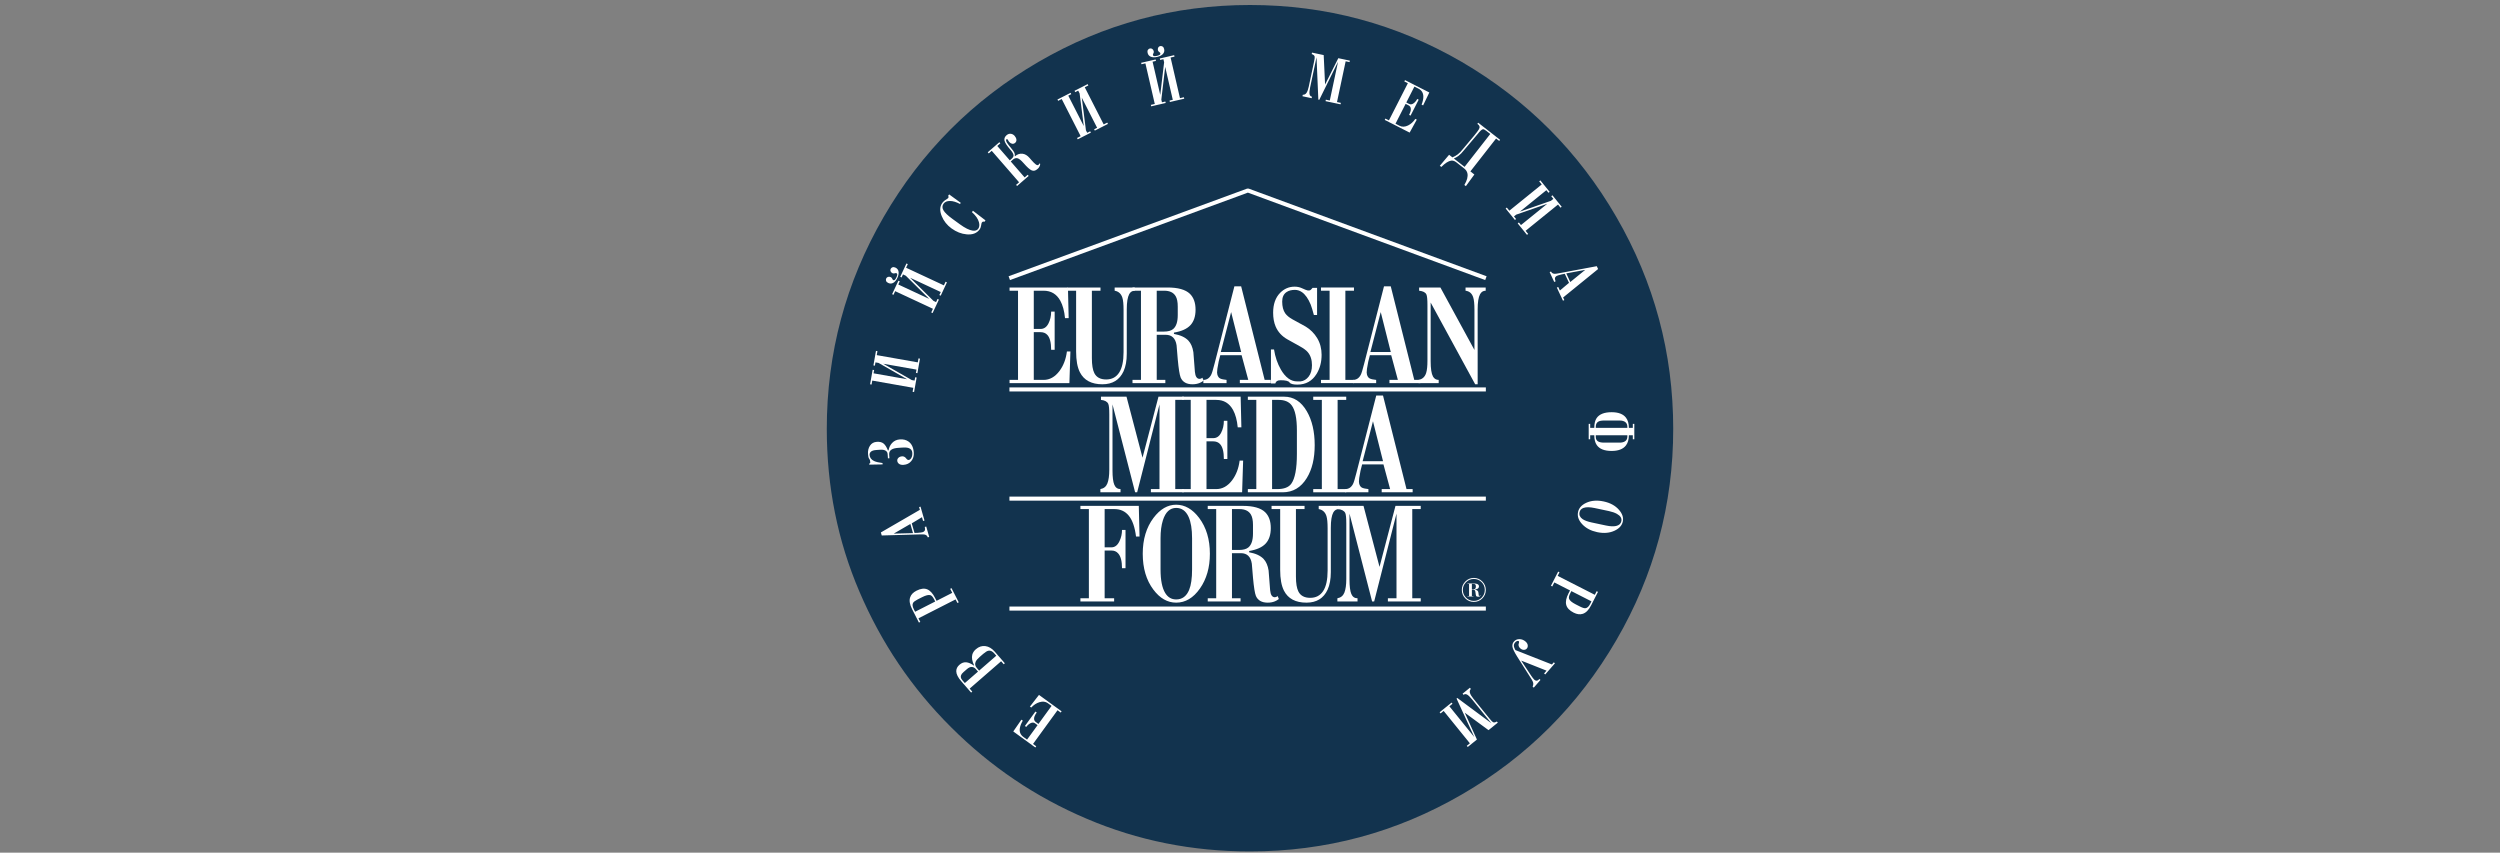 <svg width="560" height="191" viewBox="0 0 560 191" fill="none" xmlns="http://www.w3.org/2000/svg">
<rect x="0" y="0" width="560" height="191" fill="#808080" stroke="none"/>
<g clip-path="url(#clip0)">
<path fill-rule="evenodd" clip-rule="evenodd" d="M280 1.12C296.988 1.12 312.763 5.367 327.425 13.861C342.037 22.406 353.564 33.934 362.058 48.596C370.552 63.258 374.8 79.083 374.8 96.072C374.8 113.009 370.552 128.784 362.058 143.395C353.564 158.007 342.037 169.535 327.425 177.978C312.763 186.472 296.988 190.719 280 190.719C267.057 190.719 254.872 188.292 243.394 183.388C231.968 178.534 221.856 171.709 213.059 162.911C204.261 154.165 197.436 144.053 192.532 132.575C187.627 121.149 185.2 108.964 185.2 96.072C185.2 79.083 189.447 63.258 197.942 48.596C206.436 33.934 217.963 22.406 232.625 13.861C247.237 5.367 263.012 1.12 280 1.12Z" fill="#12334E"/>
<path fill-rule="evenodd" clip-rule="evenodd" d="M239.774 78.721L239.545 85.816H226.14V85.097H228.036V65.119H226.14V64.4H239.219L239.382 71.266H238.565C238.412 69.675 238.063 68.378 237.518 67.375C236.69 65.871 235.437 65.119 233.758 65.119H231.567V73.686H233.072C233.834 73.686 234.423 73.288 234.837 72.492C235.251 71.696 235.458 70.797 235.458 69.794H236.243V78.361H235.458C235.458 76.748 235.175 75.636 234.608 75.026C234.238 74.612 233.725 74.405 233.072 74.405H231.567V85.097H233.758C235.131 85.097 236.319 84.432 237.322 83.102C238.216 81.903 238.772 80.443 238.99 78.721H239.774Z" fill="white"/>
<path fill-rule="evenodd" clip-rule="evenodd" d="M254.194 65.119C253.649 65.119 253.235 65.369 252.952 65.871C252.581 66.547 252.396 67.691 252.396 69.304V79.244C252.396 80.813 252.156 82.121 251.677 83.168C250.783 85.108 249.203 86.078 246.936 86.078C244.494 86.078 242.816 85.184 241.9 83.397C241.333 82.285 241.05 80.737 241.05 78.754V65.119H239.121V64.4H246.511V65.119H244.581V80.225C244.581 81.751 244.767 82.873 245.137 83.593C245.617 84.53 246.5 84.999 247.786 84.999C249.05 84.999 250.015 84.492 250.679 83.478C251.344 82.465 251.677 80.933 251.677 78.884V69.435C251.677 68.149 251.589 67.233 251.415 66.688C251.132 65.794 250.554 65.271 249.682 65.119V64.4H254.194V65.119Z" fill="white"/>
<path fill-rule="evenodd" clip-rule="evenodd" d="M269.603 85.26C269.298 85.5 269.004 85.674 268.72 85.783C268.241 85.98 267.707 86.078 267.118 86.078C265.789 86.078 264.906 85.576 264.47 84.573C264.23 83.985 264.012 82.623 263.816 80.486C263.729 79.44 263.641 78.394 263.554 77.348C263.314 75.778 262.497 74.993 261.102 74.993H259.107V85.097H261.036V85.816H253.68V85.097H255.576V65.119H253.68V64.4H261.527C263.881 64.4 265.549 64.868 266.53 65.806C267.38 66.634 267.805 67.822 267.805 69.37C267.805 70.852 267.423 72.007 266.66 72.835C265.897 73.664 264.666 74.219 262.965 74.503V74.797C264.426 75.059 265.505 75.56 266.202 76.301C266.769 76.911 267.14 77.773 267.314 78.884C267.445 80.781 267.559 82.252 267.658 83.298C267.756 84.345 268.11 84.868 268.72 84.868C268.916 84.868 269.123 84.781 269.341 84.606L269.603 85.26ZM263.816 70.579V68.683C263.816 67.658 263.663 66.885 263.358 66.361C262.878 65.533 262.017 65.119 260.775 65.119H259.107V74.274H260.71C261.625 74.274 262.312 74.089 262.769 73.718C263.467 73.151 263.816 72.105 263.816 70.579Z" fill="white"/>
<path fill-rule="evenodd" clip-rule="evenodd" d="M284.656 85.816H277.724V85.097L279.61 85.092L278.122 79.572H273.343L272.983 80.978L272.689 82.612C272.645 82.961 272.623 83.234 272.623 83.43C272.623 83.539 272.645 83.703 272.689 83.92C272.819 84.356 273.032 84.645 273.326 84.787C273.621 84.928 274.095 85.032 274.749 85.097V85.817H269.55V85.097C270.313 85.097 270.89 84.727 271.283 83.986C271.457 83.68 271.719 82.83 272.067 81.435L276.503 64.139H278.018L283.283 85.097H284.656V85.817V85.816ZM278.024 78.852L275.773 69.904L273.457 78.852H278.024Z" fill="white"/>
<path fill-rule="evenodd" clip-rule="evenodd" d="M296.039 79.483C296.039 81.096 295.668 82.513 294.927 83.733C293.946 85.347 292.507 86.153 290.611 86.153C289.652 86.153 289.063 85.989 288.845 85.662C288.627 85.336 287.962 85.172 286.851 85.172C286.502 85.172 286.235 85.232 286.05 85.352C285.865 85.472 285.739 85.652 285.674 85.891H284.693V78.273H285.38C285.641 79.951 286.153 81.456 286.916 82.785C287.941 84.551 289.151 85.434 290.546 85.434H291.33C292.05 85.347 292.655 84.987 293.145 84.349C293.635 83.717 293.881 82.867 293.881 81.793C293.881 80.589 293.565 79.619 292.932 78.873C292.584 78.458 291.973 78.011 291.101 77.532L288.388 76.022C287.145 75.319 286.262 74.36 285.739 73.134C285.369 72.262 285.183 71.232 285.183 70.05C285.183 68.148 285.706 66.66 286.753 65.592C287.668 64.671 288.747 64.213 289.99 64.213C290.578 64.213 291.112 64.322 291.592 64.54C292.246 64.846 292.693 65.02 292.932 65.063H293.292C293.423 65.042 293.521 64.998 293.586 64.933C293.739 64.802 293.881 64.649 294.011 64.475H295.025V70.556H294.306C294.197 70.12 294.072 69.674 293.93 69.216C293.788 68.758 293.674 68.42 293.586 68.202C293.041 66.894 292.398 65.979 291.657 65.456C291.156 65.107 290.622 64.933 290.055 64.933C289.292 64.933 288.671 65.096 288.191 65.423C287.537 65.859 287.211 66.567 287.211 67.548C287.211 68.66 287.439 69.543 287.897 70.197C288.246 70.676 288.769 71.112 289.467 71.505L292.442 73.139C293.532 73.793 294.404 74.665 295.058 75.755C295.712 76.845 296.039 78.088 296.039 79.483Z" fill="white"/>
<path fill-rule="evenodd" clip-rule="evenodd" d="M303.291 85.816H295.902V85.097H297.831V65.119H295.902V64.4H303.291V65.119H301.362V85.097H303.291V85.816Z" fill="white"/>
<path fill-rule="evenodd" clip-rule="evenodd" d="M318.168 85.816H311.237V85.097L313.122 85.092L311.634 79.572H306.855L306.496 80.978L306.201 82.612C306.157 82.961 306.136 83.234 306.136 83.43C306.136 83.539 306.157 83.703 306.201 83.92C306.332 84.356 306.544 84.645 306.839 84.787C307.133 84.928 307.607 85.032 308.261 85.097V85.817H303.062V85.097C303.825 85.097 304.403 84.727 304.795 83.986C304.97 83.68 305.231 82.83 305.58 81.435L310.016 64.139H311.531L316.795 85.097H318.168V85.817V85.816ZM311.536 78.852L309.286 69.904L306.97 78.852H311.536Z" fill="white"/>
<path fill-rule="evenodd" clip-rule="evenodd" d="M332.794 65.119C332.227 65.119 331.802 65.391 331.519 65.936C331.17 66.59 330.996 67.713 330.996 69.304V86.078H330.44L320.467 67.767V80.912C320.467 82.568 320.642 83.713 320.991 84.345C321.274 84.846 321.699 85.097 322.266 85.097V85.816H317.754V85.097C318.604 84.944 319.17 84.432 319.454 83.56C319.65 82.95 319.748 82.023 319.748 80.781V68.356C319.748 67.092 319.672 66.296 319.519 65.969C319.301 65.489 318.756 65.206 317.884 65.119V64.4H322.653L330.276 78.394V69.424C330.276 68.078 330.178 67.119 329.982 66.552C329.699 65.707 329.132 65.228 328.282 65.119V64.4H332.794V65.119Z" fill="white"/>
<path fill-rule="evenodd" clip-rule="evenodd" d="M265.156 110.274H257.799V109.555H259.728V90.591L254.725 110.274H254.268L249.2 90.591V105.37C249.2 106.874 249.336 107.948 249.608 108.59C249.881 109.233 250.344 109.555 250.998 109.555V110.274H246.486V109.555C247.249 109.424 247.772 108.999 248.055 108.28C248.338 107.561 248.48 106.547 248.48 105.239V92.814C248.48 91.572 248.404 90.787 248.251 90.46C248.011 89.959 247.467 89.664 246.617 89.577V88.858H252.338L255.924 102.525L259.499 88.858H265.156V89.577H263.259V109.555H265.156V110.274Z" fill="white"/>
<path fill-rule="evenodd" clip-rule="evenodd" d="M278.462 103.179L278.233 110.274H264.827V109.555H266.723V89.577H264.827V88.858H277.906L278.069 95.724H277.252C277.099 94.133 276.75 92.836 276.205 91.833C275.377 90.329 274.124 89.577 272.445 89.577H270.255V98.144H271.759C272.522 98.144 273.11 97.746 273.524 96.95C273.938 96.155 274.145 95.256 274.145 94.253H274.93V102.819H274.145C274.145 101.206 273.862 100.095 273.295 99.484C272.925 99.07 272.413 98.863 271.759 98.863H270.255V109.555H272.445C273.819 109.555 275.006 108.89 276.009 107.561C276.903 106.362 277.459 104.901 277.677 103.179H278.462Z" fill="white"/>
<path fill-rule="evenodd" clip-rule="evenodd" d="M294.493 99.713C294.493 102.7 293.905 105.152 292.728 107.07C291.42 109.206 289.622 110.274 287.333 110.274H279.518V109.555H281.415V89.577H279.518V88.858H287.66C289.774 88.858 291.463 89.948 292.728 92.127C293.905 94.155 294.493 96.683 294.493 99.713ZM290.504 101.675V96.411C290.504 93.686 290.112 91.811 289.327 90.787C288.717 89.981 287.747 89.577 286.417 89.577H284.946V109.555H286.123C287.605 109.555 288.641 109.163 289.229 108.378C290.079 107.223 290.504 104.988 290.504 101.675Z" fill="white"/>
<path fill-rule="evenodd" clip-rule="evenodd" d="M301.554 110.274H294.164V109.555H296.094V89.577H294.164V88.858H301.554V89.577H299.625V109.555H301.554V110.274Z" fill="white"/>
<path fill-rule="evenodd" clip-rule="evenodd" d="M316.431 110.274H309.499V109.555L311.385 109.549L309.897 104.029H305.118L304.758 105.435L304.464 107.069C304.42 107.418 304.399 107.691 304.399 107.887C304.399 107.996 304.42 108.159 304.464 108.377C304.595 108.813 304.807 109.102 305.102 109.244C305.396 109.385 305.87 109.489 306.524 109.554V110.274H301.325V109.554C302.088 109.554 302.666 109.184 303.058 108.443C303.232 108.138 303.494 107.287 303.843 105.892L308.279 88.596H309.794L315.058 109.554H316.431V110.274V110.274ZM309.799 103.31L307.548 94.362L305.232 103.31H309.799Z" fill="white"/>
<path fill-rule="evenodd" clip-rule="evenodd" d="M271.014 124.041C271.014 127.114 270.273 129.708 268.791 131.823C267.309 133.937 265.532 134.994 263.461 134.994C261.521 134.994 259.821 134.024 258.361 132.084C256.769 129.97 255.974 127.289 255.974 124.041C255.974 120.815 256.78 118.134 258.393 115.997C259.876 114.036 261.565 113.055 263.461 113.055C265.402 113.055 267.113 114.036 268.595 115.997C270.208 118.134 271.014 120.815 271.014 124.041ZM267.025 127.572V120.575C267.025 118.526 266.764 116.924 266.241 115.768C265.63 114.439 264.704 113.774 263.461 113.774C262.066 113.774 261.075 114.7 260.486 116.553C260.137 117.665 259.963 119.005 259.963 120.575V127.572C259.963 129.948 260.312 131.703 261.009 132.836C261.598 133.795 262.415 134.275 263.461 134.275C264.813 134.275 265.783 133.556 266.372 132.117C266.808 131.049 267.025 129.534 267.025 127.572Z" fill="white"/>
<path fill-rule="evenodd" clip-rule="evenodd" d="M286.456 134.177C286.151 134.417 285.856 134.591 285.573 134.7C285.094 134.896 284.559 134.994 283.971 134.994C282.641 134.994 281.759 134.493 281.322 133.49C281.083 132.902 280.865 131.539 280.669 129.403C280.581 128.357 280.494 127.31 280.407 126.264C280.167 124.695 279.35 123.91 277.955 123.91H275.96V134.013H277.889V134.733H270.533V134.013H272.429V114.035H270.533V113.316H278.38C280.734 113.316 282.401 113.785 283.382 114.722C284.232 115.551 284.658 116.738 284.658 118.286C284.658 119.768 284.276 120.924 283.513 121.752C282.75 122.58 281.519 123.136 279.818 123.419V123.714C281.279 123.975 282.358 124.477 283.055 125.218C283.622 125.828 283.993 126.689 284.167 127.801C284.298 129.697 284.412 131.169 284.51 132.215C284.609 133.261 284.963 133.784 285.573 133.784C285.769 133.784 285.976 133.697 286.194 133.523L286.456 134.177ZM280.669 119.496V117.599C280.669 116.575 280.516 115.801 280.211 115.278C279.731 114.45 278.87 114.035 277.628 114.035H275.96V123.191H277.562C278.478 123.191 279.165 123.005 279.622 122.635C280.32 122.068 280.669 121.022 280.669 119.496Z" fill="white"/>
<path fill-rule="evenodd" clip-rule="evenodd" d="M299.903 114.035C299.358 114.035 298.944 114.286 298.66 114.787C298.29 115.463 298.104 116.608 298.104 118.221V128.161C298.104 129.73 297.865 131.038 297.385 132.084C296.491 134.024 294.911 134.994 292.644 134.994C290.203 134.994 288.524 134.1 287.609 132.313C287.042 131.201 286.759 129.654 286.759 127.67V114.035H284.83V113.316H292.219V114.035H290.29V129.141C290.29 130.667 290.475 131.79 290.846 132.509C291.325 133.447 292.208 133.915 293.494 133.915C294.758 133.915 295.723 133.408 296.388 132.395C297.053 131.381 297.385 129.85 297.385 127.801V118.351C297.385 117.065 297.298 116.15 297.124 115.605C296.84 114.711 296.262 114.188 295.391 114.035V113.316H299.903V114.035Z" fill="white"/>
<path fill-rule="evenodd" clip-rule="evenodd" d="M318.244 134.733H310.887V134.013H312.816V115.049L307.814 134.733H307.356L302.288 115.049V129.828C302.288 131.332 302.424 132.406 302.697 133.049C302.969 133.692 303.432 134.013 304.086 134.013V134.733H299.574V134.013C300.337 133.883 300.86 133.457 301.144 132.738C301.427 132.019 301.569 131.005 301.569 129.697V117.272C301.569 116.03 301.492 115.245 301.34 114.918C301.1 114.417 300.555 114.123 299.705 114.035V113.316H305.427L309.013 126.983L312.587 113.316H318.244V114.035H316.348V134.013H318.244V134.733Z" fill="white"/>
<path fill-rule="evenodd" clip-rule="evenodd" d="M255.255 120.182H254.47C254.208 118.09 253.674 116.542 252.868 115.539C252.061 114.537 250.982 114.035 249.631 114.035H247.44V122.602H248.977C249.74 122.602 250.339 122.133 250.775 121.196C251.146 120.411 251.331 119.583 251.331 118.711H252.116V127.278H251.331C251.331 125.686 251.037 124.575 250.448 123.943C250.077 123.528 249.587 123.321 248.977 123.321H247.44V134.013H249.565V134.733H242.012V134.013H243.909V114.035H242.012V113.316H255.091L255.255 120.182Z" fill="white"/>
<path fill-rule="evenodd" clip-rule="evenodd" d="M226.114 86.78H332.83V87.688H226.114V86.78Z" fill="white"/>
<path fill-rule="evenodd" clip-rule="evenodd" d="M226.114 111.238H332.83V112.147H226.114V111.238Z" fill="white"/>
<path fill-rule="evenodd" clip-rule="evenodd" d="M226.114 135.866H332.83V136.775H226.114V135.866Z" fill="white"/>
<path fill-rule="evenodd" clip-rule="evenodd" d="M332.823 132.143C332.823 132.886 332.56 133.519 332.036 134.044C331.512 134.568 330.878 134.83 330.135 134.83C329.397 134.83 328.765 134.569 328.238 134.048C327.711 133.526 327.448 132.891 327.448 132.143C327.448 131.405 327.711 130.773 328.238 130.246C328.765 129.719 329.397 129.455 330.135 129.455C330.873 129.455 331.505 129.719 332.032 130.246C332.559 130.773 332.823 131.405 332.823 132.143ZM332.593 132.143C332.593 131.463 332.356 130.883 331.882 130.404C331.408 129.924 330.825 129.684 330.135 129.684C329.466 129.684 328.889 129.924 328.404 130.404C327.919 130.883 327.677 131.463 327.677 132.143C327.677 132.822 327.917 133.402 328.396 133.882C328.876 134.361 329.455 134.601 330.135 134.601C330.825 134.601 331.408 134.361 331.882 133.882C332.356 133.402 332.593 132.822 332.593 132.143ZM331.661 133.431C331.561 133.536 331.476 133.602 331.408 133.629C331.339 133.655 331.25 133.668 331.139 133.668C330.891 133.668 330.731 133.608 330.657 133.486C330.604 133.397 330.561 133.185 330.526 132.85C330.492 132.516 330.439 132.31 330.368 132.233C330.297 132.157 330.172 132.119 329.993 132.119H329.7V133.534H330.04V133.621H328.72V133.534H329.068V130.783H328.72V130.696H330.001C330.343 130.696 330.609 130.725 330.799 130.783C331.126 130.883 331.289 131.07 331.289 131.344C331.289 131.502 331.239 131.634 331.139 131.74C330.986 131.903 330.731 132.008 330.372 132.056C330.657 132.135 330.854 132.222 330.965 132.316C331.076 132.411 331.143 132.559 331.167 132.759C331.19 132.959 331.21 133.135 331.226 133.285C331.242 133.435 331.284 133.51 331.352 133.51C331.379 133.51 331.418 133.49 331.471 133.451C331.524 133.411 331.563 133.378 331.59 133.352L331.661 133.431ZM330.594 131.344C330.594 131.133 330.548 130.987 330.455 130.906C330.363 130.824 330.204 130.783 329.977 130.783H329.7V132.032H329.945C330.13 132.032 330.269 132 330.364 131.937C330.517 131.832 330.594 131.634 330.594 131.344Z" fill="white"/>
<path fill-rule="evenodd" clip-rule="evenodd" d="M225.923 61.883L279.371 42.241C279.421 42.223 279.632 42.223 279.683 42.241L332.997 61.883L332.685 62.735L279.527 43.15L226.235 62.735L225.923 61.883Z" fill="white"/>
<path fill-rule="evenodd" clip-rule="evenodd" d="M230.696 158.278L232.732 155.658L237.8 159.34L237.602 159.613L236.885 159.092L231.398 166.644L232.115 167.165L231.917 167.437L226.973 163.845L228.797 161.204L229.106 161.429C228.727 162.072 228.502 162.658 228.433 163.187C228.333 163.983 228.6 164.611 229.235 165.073L230.063 165.674L232.416 162.436L231.847 162.022C231.559 161.813 231.227 161.802 230.852 161.989C230.477 162.176 230.152 162.459 229.876 162.838L229.58 162.622L231.933 159.384L232.229 159.599C231.786 160.209 231.588 160.707 231.635 161.094C231.661 161.352 231.798 161.571 232.045 161.751L232.613 162.164L235.55 158.122L234.722 157.52C234.203 157.143 233.571 157.068 232.827 157.295C232.16 157.503 231.548 157.902 230.993 158.493L230.696 158.278ZM218.59 145.434C219.251 144.859 219.964 144.624 220.729 144.728C221.494 144.832 222.188 145.241 222.809 145.956L225.085 148.574L224.831 148.794L224.25 148.125L217.204 154.25L217.786 154.919L217.532 155.139L215.296 152.568C214.588 151.753 214.224 151.024 214.204 150.38C214.192 149.823 214.429 149.334 214.913 148.913C215.397 148.492 215.903 148.305 216.43 148.353C216.958 148.401 217.531 148.648 218.149 149.096L218.197 149.034C217.756 148.108 217.62 147.315 217.789 146.656C217.908 146.202 218.174 145.795 218.59 145.434ZM216.612 149.866L215.839 150.537C215.647 150.704 215.515 150.84 215.442 150.943C215.113 151.418 215.156 151.894 215.57 152.37L216.122 153.005L219.074 150.439L218.572 149.862C218.318 149.57 218.022 149.416 217.684 149.399C217.346 149.383 216.989 149.538 216.612 149.866ZM220.239 146.469L219.443 147.161C219.005 147.542 218.714 147.883 218.571 148.183C218.333 148.687 218.405 149.157 218.786 149.596L219.327 150.218L223.167 146.88L222.716 146.361C222.288 145.869 221.851 145.669 221.404 145.76C221.096 145.826 220.708 146.062 220.239 146.469ZM205.289 132.317C206.224 131.841 207.023 131.737 207.686 132.005C208.348 132.273 208.934 132.907 209.442 133.905L209.789 134.586L213.301 132.796L212.844 131.898L213.143 131.745L214.759 134.917L214.46 135.07L214.051 134.266L205.733 138.505L206.142 139.308L205.842 139.46L204.309 136.452C203.778 135.408 203.632 134.528 203.872 133.811C204.073 133.194 204.545 132.696 205.289 132.317ZM206.517 133.784L205.55 134.276C204.997 134.559 204.654 134.818 204.524 135.056C204.336 135.404 204.392 135.873 204.692 136.463L204.984 137.034L209.49 134.738L209.247 134.262C208.974 133.726 208.701 133.414 208.426 133.325C208.025 133.187 207.388 133.34 206.517 133.784ZM206.197 113.492L207.09 116.606L206.767 116.699L206.522 115.852L204.234 117.232L204.849 119.378L205.527 119.359L206.3 119.281C206.462 119.255 206.587 119.23 206.675 119.205C206.724 119.191 206.795 119.16 206.887 119.112C207.066 118.997 207.168 118.865 207.194 118.714C207.22 118.564 207.205 118.337 207.15 118.035L207.474 117.943L208.143 120.278L207.82 120.371C207.722 120.028 207.481 119.816 207.097 119.735C206.938 119.696 206.522 119.688 205.851 119.711L197.51 119.947L197.315 119.266L206.051 114.202L205.874 113.585L206.197 113.492ZM203.923 117.368L200.194 119.532L204.511 119.42L203.923 117.368ZM201.572 98.425C202.333 98.372 202.978 98.531 203.504 98.903C204.213 99.404 204.608 100.229 204.688 101.378C204.74 102.12 204.554 102.75 204.131 103.27C203.708 103.79 203.13 104.075 202.399 104.126C201.962 104.157 201.622 104.081 201.38 103.899C201.137 103.717 201.006 103.483 200.986 103.199C200.969 102.945 201.06 102.724 201.262 102.536C201.463 102.349 201.731 102.243 202.067 102.22C202.229 102.208 202.374 102.232 202.5 102.289C202.627 102.346 202.739 102.423 202.838 102.518C202.961 102.673 203.056 102.784 203.122 102.85C203.254 102.984 203.385 103.046 203.517 103.037C203.741 103.021 203.936 102.885 204.102 102.629C204.304 102.308 204.388 101.899 204.353 101.401C204.316 100.873 204.036 100.525 203.514 100.357C203.179 100.248 202.713 100.214 202.113 100.256L201.183 100.321C200.543 100.366 200.061 100.486 199.738 100.682C199.326 100.926 199.138 101.301 199.174 101.809L199.232 102.648L198.897 102.671L198.83 101.711C198.806 101.365 198.647 101.108 198.355 100.94C198.062 100.772 197.667 100.705 197.169 100.74L196.3 100.8C195.741 100.839 195.344 100.959 195.108 101.159C194.872 101.36 194.764 101.612 194.785 101.917C194.827 102.517 195.165 102.968 195.799 103.271C196.211 103.467 196.839 103.616 197.684 103.721L197.705 104.026L194.722 104.081L194.705 103.837C194.795 103.81 194.845 103.792 194.854 103.781C194.922 103.725 194.952 103.646 194.945 103.545C194.92 103.189 194.838 102.929 194.699 102.766C194.56 102.602 194.472 102.25 194.434 101.712C194.383 100.98 194.531 100.352 194.877 99.828C195.223 99.303 195.731 99.017 196.402 98.971C197.042 98.926 197.546 99.051 197.914 99.347C198.282 99.643 198.609 100.159 198.895 100.895L199.032 100.885C199.15 100.224 199.412 99.674 199.821 99.237C200.277 98.746 200.86 98.475 201.572 98.426V98.425ZM206.073 80.339L205.5 83.589L205.169 83.531L205.299 82.794L197.851 81.48L204.25 85.138L204.867 85.246L204.997 84.509L205.328 84.567L204.755 87.817L204.424 87.759L204.58 86.871L195.387 85.25L195.23 86.138L194.899 86.08L195.472 82.83L195.803 82.888L195.673 83.625L203.197 84.952L196.798 81.295L196.106 81.173L195.976 81.91L195.645 81.852L196.218 78.601L196.549 78.66L196.392 79.547L205.586 81.169L205.742 80.281L206.073 80.339ZM200.572 59.938C201.006 60.14 201.246 60.471 201.29 60.93C201.328 61.33 201.236 61.77 201.012 62.25C200.766 62.776 200.463 63.143 200.102 63.351C199.741 63.559 199.362 63.571 198.965 63.386C198.715 63.27 198.556 63.117 198.487 62.927C198.418 62.737 198.427 62.551 198.513 62.366C198.586 62.209 198.718 62.096 198.907 62.027C199.097 61.958 199.302 61.975 199.524 62.078C199.653 62.139 199.748 62.225 199.808 62.337C199.868 62.45 199.905 62.526 199.92 62.567C199.968 62.657 200.01 62.71 200.047 62.727C200.213 62.805 200.354 62.78 200.469 62.654C200.584 62.528 200.693 62.354 200.797 62.133C200.934 61.837 200.999 61.62 200.991 61.481C200.983 61.343 200.909 61.241 200.77 61.176C200.724 61.155 200.663 61.154 200.586 61.175C200.509 61.195 200.432 61.215 200.355 61.236C200.192 61.272 200.05 61.262 199.93 61.206C199.737 61.116 199.595 60.98 199.506 60.798C199.417 60.615 199.415 60.432 199.501 60.248C199.583 60.072 199.72 59.948 199.911 59.874C200.103 59.8 200.323 59.822 200.573 59.938L200.572 59.938ZM212.112 63.245L210.718 66.236L210.413 66.094L210.729 65.416L203.875 62.219L209.109 67.408L209.677 67.673L210.006 66.967L210.311 67.109L208.903 70.127L208.599 69.985L208.98 69.168L200.519 65.223L200.138 66.04L199.833 65.898L201.241 62.879L201.546 63.021L201.216 63.727L208.14 66.956L202.905 61.767L202.269 61.47L201.952 62.149L201.648 62.007L203.042 59.016L203.347 59.158L202.966 59.975L211.427 63.92L211.808 63.103L212.112 63.245ZM217.938 47.209L220.752 49.367L220.527 49.676C220.337 49.626 220.205 49.621 220.131 49.663C220.057 49.703 219.997 49.757 219.949 49.823C219.895 49.897 219.855 50.013 219.829 50.17C219.803 50.327 219.78 50.458 219.76 50.564C219.74 50.669 219.706 50.798 219.657 50.952C219.609 51.105 219.533 51.252 219.431 51.392C218.809 52.249 217.843 52.617 216.533 52.496C215.35 52.392 214.218 51.948 213.138 51.164C212.133 50.433 211.405 49.521 210.955 48.425C210.46 47.234 210.503 46.24 211.083 45.44C211.221 45.251 211.404 45.069 211.631 44.894C211.696 44.84 211.887 44.715 212.206 44.519C212.311 44.444 212.379 44.385 212.408 44.344C212.45 44.287 212.474 44.215 212.479 44.131C212.483 44.046 212.449 43.959 212.377 43.868L212.61 43.547L215.218 45.442L215.039 45.689C214.201 45.247 213.455 45.023 212.796 45.019C212.139 45.015 211.662 45.215 211.367 45.621C211.038 46.075 211.023 46.567 211.326 47.096C211.627 47.626 212.297 48.267 213.335 49.022L215.029 50.252C216.166 51.078 217.104 51.546 217.843 51.655C218.433 51.743 218.857 51.611 219.115 51.257C219.39 50.877 219.447 50.384 219.285 49.775C219.086 49.026 218.562 48.274 217.713 47.519L217.938 47.21V47.209ZM233.012 36.708C232.991 36.916 232.94 37.102 232.86 37.266C232.779 37.43 232.681 37.576 232.564 37.705L232.333 37.906C231.925 38.26 231.51 38.345 231.086 38.16C230.662 37.975 230.073 37.448 229.317 36.579C228.723 35.895 228.249 35.517 227.897 35.446C227.544 35.374 227.214 35.472 226.907 35.739L226.411 36.171L229.518 39.745L230.199 39.154L230.419 39.407L227.825 41.663L227.604 41.409L228.273 40.828L222.148 33.782L221.48 34.364L221.259 34.11L223.854 31.854L224.074 32.108L223.394 32.7L226.191 35.917L226.617 35.546C226.902 35.299 227.041 35.056 227.036 34.817C227.03 34.499 226.779 34.055 226.285 33.487C225.529 32.618 225.103 31.956 225.005 31.502C224.907 31.047 225.061 30.643 225.469 30.288C225.791 30.008 226.141 29.906 226.519 29.983C226.817 30.047 227.074 30.202 227.288 30.448C227.515 30.71 227.644 30.986 227.676 31.275C227.706 31.566 227.611 31.807 227.39 31.999C227.185 32.178 226.962 32.243 226.719 32.197C226.479 32.15 226.278 32.035 226.117 31.85L225.947 31.654C225.883 31.534 225.819 31.414 225.756 31.294C225.635 31.156 225.537 31.12 225.46 31.187C225.291 31.334 225.333 31.604 225.587 31.997C225.841 32.391 226.162 32.81 226.55 33.256C226.89 33.648 227.114 33.967 227.219 34.213C227.325 34.458 227.354 34.709 227.307 34.966L227.359 35.002C227.882 34.548 228.447 34.36 229.055 34.438C229.614 34.506 230.137 34.821 230.625 35.382L231.036 35.855C231.423 36.301 231.747 36.623 232.008 36.822C232.268 37.02 232.479 37.05 232.641 36.909C232.71 36.849 232.749 36.755 232.758 36.625L233.012 36.708ZM248.179 27.759L245.239 29.258L245.086 28.958L245.753 28.618L242.32 21.879L243.25 29.191L243.534 29.749L244.202 29.409L244.354 29.708L241.414 31.207L241.261 30.907L242.064 30.498L237.826 22.18L237.023 22.589L236.87 22.29L239.811 20.791L239.963 21.091L239.296 21.431L242.764 28.238L241.834 20.926L241.515 20.3L240.848 20.64L240.696 20.341L243.636 18.842L243.789 19.142L242.985 19.551L247.224 27.869L248.027 27.46L248.179 27.759ZM260.768 10.98C260.875 11.446 260.762 11.838 260.428 12.156C260.136 12.432 259.732 12.63 259.216 12.749C258.65 12.88 258.174 12.867 257.788 12.711C257.402 12.554 257.159 12.263 257.061 11.836C256.999 11.568 257.021 11.348 257.128 11.177C257.235 11.006 257.388 10.898 257.586 10.852C257.755 10.813 257.925 10.848 258.096 10.954C258.267 11.061 258.38 11.233 258.435 11.471C258.467 11.61 258.457 11.738 258.406 11.854C258.354 11.971 258.317 12.048 258.294 12.084C258.253 12.177 258.237 12.244 258.246 12.283C258.287 12.462 258.393 12.558 258.563 12.571C258.734 12.584 258.938 12.563 259.176 12.508C259.494 12.434 259.704 12.352 259.809 12.26C259.913 12.168 259.948 12.047 259.914 11.898C259.902 11.849 259.865 11.8 259.801 11.752C259.738 11.704 259.675 11.656 259.611 11.607C259.482 11.501 259.403 11.384 259.373 11.255C259.325 11.046 259.345 10.851 259.433 10.668C259.522 10.486 259.666 10.372 259.864 10.326C260.053 10.283 260.235 10.314 260.411 10.419C260.587 10.525 260.706 10.712 260.768 10.98ZM265.266 22.11L262.05 22.852L261.975 22.525L262.704 22.356L261.003 14.987L260.137 22.306L260.278 22.916L261.037 22.741L261.112 23.069L257.867 23.818L257.791 23.49L258.67 23.288L256.57 14.192L255.691 14.394L255.616 14.067L258.861 13.318L258.937 13.645L258.178 13.82L259.896 21.264L260.762 13.945L260.604 13.26L259.875 13.428L259.799 13.101L263.015 12.358L263.09 12.686L262.212 12.889L264.312 21.985L265.19 21.782L265.266 22.11ZM300.284 23.372L296.922 22.658L296.991 22.329L297.873 22.516L299.716 13.848L295.517 22.359L295.307 22.314L294.903 12.825L293.468 19.58C293.321 20.268 293.279 20.772 293.341 21.092C293.404 21.413 293.584 21.605 293.883 21.668L293.813 21.997L291.751 21.558L291.821 21.23C292.182 21.245 292.462 21.101 292.662 20.799C292.861 20.498 293.024 20.049 293.151 19.451L294.358 13.772C294.479 13.204 294.521 12.837 294.483 12.673C294.422 12.421 294.201 12.233 293.821 12.111L293.891 11.782L296.507 12.338L296.818 18.934L299.779 13.034L302.365 13.583L302.295 13.912L301.428 13.728L299.487 22.859L300.354 23.044L300.284 23.372ZM317.361 26.797L315.76 29.703L310.179 26.859L310.331 26.559L311.121 26.961L315.359 18.643L314.57 18.241L314.722 17.942L320.168 20.716L318.779 23.61L318.439 23.436C318.713 22.742 318.843 22.128 318.829 21.594C318.803 20.792 318.441 20.213 317.742 19.857L316.829 19.393L315.012 22.959L315.638 23.279C315.956 23.441 316.286 23.399 316.627 23.156C316.968 22.913 317.245 22.582 317.458 22.165L317.785 22.331L315.967 25.898L315.64 25.732C315.983 25.06 316.101 24.537 315.994 24.163C315.928 23.912 315.758 23.717 315.486 23.578L314.86 23.259L312.591 27.71L313.503 28.175C314.075 28.467 314.711 28.442 315.411 28.101C316.037 27.791 316.578 27.301 317.034 26.63L317.361 26.797ZM328.356 41.697L328.019 41.433C328.626 40.408 328.854 39.545 328.703 38.846C328.613 38.414 328.372 38.044 327.979 37.737L326.233 36.373C325.832 36.059 325.442 35.929 325.064 35.983C324.457 36.065 323.72 36.536 322.854 37.398L322.517 37.134L324.598 34.669L325.344 35.252C325.786 35.067 326.188 34.838 326.55 34.565C326.912 34.292 327.293 33.899 327.695 33.385L330.249 30.34C330.362 30.195 330.471 30.055 330.578 29.918C330.685 29.782 330.791 29.645 330.898 29.509C331.199 29.123 331.37 28.83 331.412 28.631C331.471 28.341 331.364 28.089 331.087 27.873C331.015 27.816 330.961 27.774 330.921 27.743L331.118 27.49L336.018 31.318L335.821 31.571L335.123 31.025L329.366 38.394L330.257 39.09L328.356 41.697ZM328.065 37.378L333.822 30.01L332.907 29.295C332.562 29.025 332.309 28.911 332.147 28.953C331.893 29.013 331.501 29.382 330.974 30.056L327.975 33.598C327.516 34.186 327.084 34.63 326.678 34.934C326.404 35.137 326.068 35.327 325.67 35.506L328.065 37.378ZM342.044 52.608L339.967 50.043L340.228 49.832L340.699 50.414L346.577 45.654L339.619 48.084L339.132 48.478L339.603 49.06L339.342 49.272L337.265 46.707L337.526 46.495L338.094 47.196L345.349 41.321L344.781 40.62L345.042 40.409L347.119 42.974L346.858 43.185L346.387 42.603L340.45 47.411L347.408 44.981L347.954 44.539L347.483 43.957L347.744 43.745L349.821 46.31L349.56 46.522L348.993 45.821L341.738 51.696L342.305 52.397L342.044 52.608ZM350.105 67.357L348.736 64.422L349.04 64.28L349.415 65.077L351.459 63.357L350.515 61.333L349.849 61.458L349.098 61.657C348.942 61.707 348.822 61.752 348.739 61.79C348.693 61.812 348.628 61.853 348.544 61.915C348.386 62.056 348.305 62.203 348.303 62.356C348.302 62.509 348.351 62.73 348.453 63.02L348.148 63.162L347.121 60.96L347.426 60.818C347.577 61.141 347.848 61.313 348.239 61.333C348.403 61.346 348.815 61.289 349.474 61.161L357.675 59.624L357.975 60.265L350.138 66.634L350.409 67.215L350.105 67.357ZM351.745 63.173L355.09 60.453L350.842 61.239L351.745 63.173ZM361 101.012C359.391 101.012 358.281 100.569 357.67 99.683C357.303 99.153 357.12 98.425 357.12 97.498H356.203V98.399H355.867V94.946H356.203V95.848H357.12C357.12 94.9 357.293 94.172 357.639 93.663C358.24 92.777 359.361 92.334 361 92.334C362.528 92.334 363.603 92.746 364.224 93.571C364.652 94.131 364.866 94.89 364.866 95.848H365.752V94.946H366.088V98.399H365.752V97.498H364.866C364.866 98.435 364.652 99.189 364.224 99.759C363.593 100.594 362.518 101.012 361 101.012ZM359.304 99.148H362.818C363.257 99.148 363.623 99.067 363.919 98.903C364.326 98.68 364.53 98.308 364.53 97.788V97.498H357.456V97.865C357.456 98.354 357.644 98.7 358.021 98.903C358.316 99.067 358.744 99.148 359.304 99.148ZM357.456 95.848H364.53V95.619C364.53 95.15 364.38 94.796 364.079 94.557C363.779 94.317 363.358 94.198 362.818 94.198H359.304C358.703 94.198 358.26 94.289 357.975 94.473C357.629 94.697 357.456 95.064 357.456 95.573V95.848ZM357.757 119.199C356.352 118.9 355.239 118.309 354.416 117.426C353.594 116.544 353.283 115.629 353.485 114.682C353.673 113.796 354.282 113.113 355.31 112.633C356.431 112.112 357.734 112.008 359.219 112.324C360.693 112.637 361.84 113.267 362.66 114.211C363.413 115.08 363.697 115.947 363.513 116.814C363.324 117.701 362.71 118.388 361.669 118.874C360.536 119.404 359.232 119.512 357.757 119.199ZM356.531 117.032L359.729 117.712C360.666 117.911 361.423 117.947 362.002 117.82C362.669 117.671 363.063 117.312 363.184 116.744C363.32 116.106 362.993 115.563 362.203 115.114C361.728 114.847 361.133 114.637 360.415 114.484L357.217 113.804C356.131 113.574 355.295 113.562 354.709 113.771C354.214 113.947 353.915 114.274 353.813 114.752C353.682 115.37 353.917 115.883 354.517 116.292C354.963 116.595 355.634 116.842 356.531 117.032ZM352.491 137.23C351.556 136.753 351.002 136.168 350.83 135.474C350.658 134.781 350.825 133.935 351.334 132.936L351.681 132.256L348.169 130.466L347.711 131.365L347.412 131.212L349.028 128.04L349.327 128.193L348.918 128.996L357.236 133.234L357.645 132.431L357.945 132.584L356.412 135.592C355.88 136.636 355.253 137.271 354.532 137.498C353.915 137.698 353.235 137.609 352.491 137.23ZM352.956 135.374L353.922 135.867C354.476 136.149 354.887 136.273 355.156 136.238C355.549 136.187 355.895 135.866 356.196 135.276L356.487 134.704L351.981 132.408L351.738 132.885C351.465 133.42 351.373 133.825 351.462 134.099C351.587 134.505 352.084 134.931 352.956 135.374ZM343.311 153.812C343.454 153.477 343.49 153.171 343.42 152.894C343.372 152.717 343.266 152.49 343.102 152.213L339.84 147.069C339.181 146.01 338.827 145.264 338.779 144.831C338.731 144.397 338.843 144.023 339.118 143.708C339.438 143.339 339.851 143.158 340.357 143.166C340.863 143.174 341.32 143.355 341.727 143.71C342.012 143.957 342.174 144.229 342.212 144.526C342.251 144.823 342.18 145.075 342 145.283C341.84 145.467 341.622 145.562 341.348 145.566C341.074 145.571 340.81 145.463 340.557 145.243C340.395 145.103 340.286 144.957 340.228 144.805C340.171 144.654 340.144 144.506 340.149 144.361C340.148 144.348 340.182 144.215 340.251 143.964C340.297 143.802 340.286 143.691 340.217 143.631C340.132 143.558 340.01 143.543 339.851 143.586C339.691 143.63 339.531 143.744 339.371 143.928C339.211 144.113 339.123 144.3 339.107 144.489C339.077 144.787 339.194 145.165 339.457 145.623L347.631 148.842L348.052 148.357L348.306 148.578L346.131 151.08L345.877 150.86L346.418 150.223L340.748 147.973L342.988 151.365C343.086 151.517 343.21 151.689 343.36 151.88C343.511 152.072 343.624 152.201 343.701 152.268C343.886 152.429 344.064 152.499 344.236 152.48C344.408 152.461 344.568 152.367 344.714 152.197L344.815 152.082L345.068 152.303L343.565 154.032L343.311 153.812ZM322.477 159.546L325.149 157.382L325.361 157.643L324.66 158.21L330.237 165.098L326.265 156.478L326.432 156.344L334.06 162.001L329.714 156.634C329.272 156.088 328.907 155.738 328.619 155.585C328.331 155.432 328.068 155.451 327.83 155.643L327.619 155.382L329.257 154.055L329.469 154.316C329.23 154.588 329.165 154.896 329.274 155.241C329.383 155.585 329.629 155.995 330.014 156.47L333.668 160.982C334.033 161.434 334.292 161.696 334.443 161.77C334.678 161.882 334.962 161.828 335.297 161.61L335.508 161.871L333.43 163.554L328.109 159.645L330.83 165.66L328.775 167.323L328.564 167.062L329.253 166.504L323.377 159.249L322.689 159.807L322.477 159.546Z" fill="white"/>
</g>
<defs>
<clipPath id="clip0">
<rect y="0.92" width="560" height="190" fill="white"/>
</clipPath>
</defs>
</svg>
